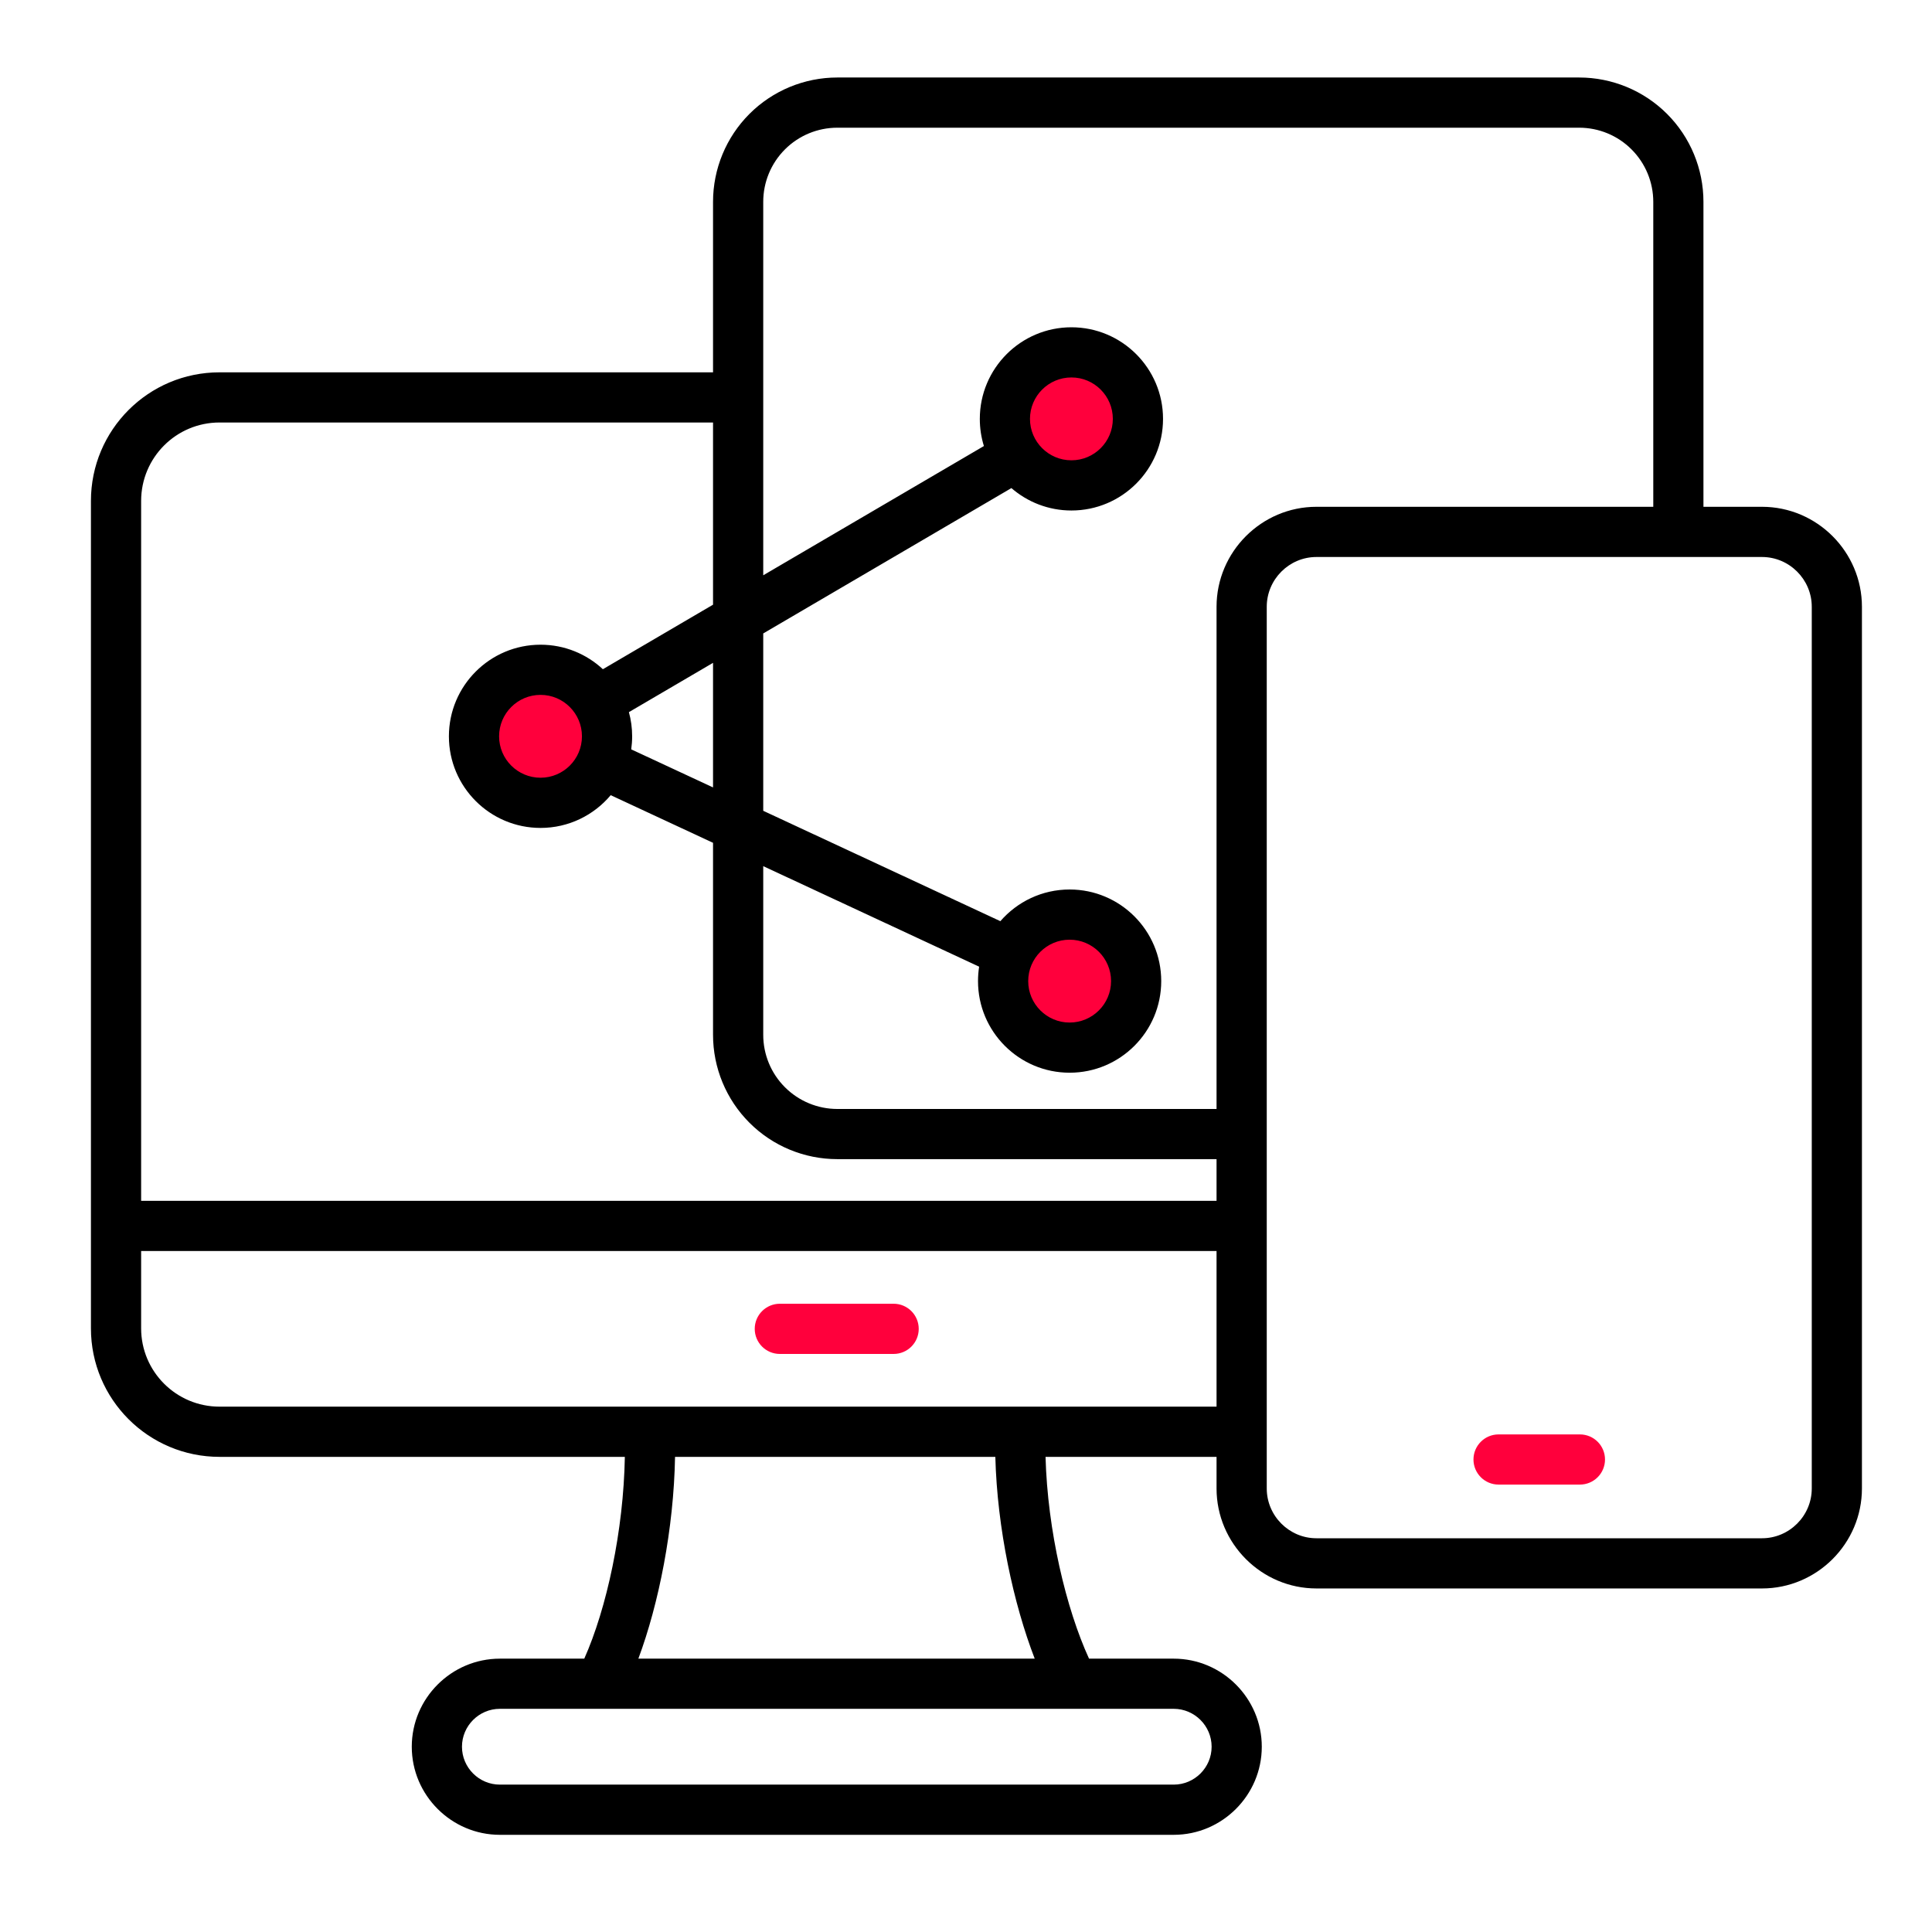 <svg width="60" height="60" viewBox="0 0 60 60" fill="none" xmlns="http://www.w3.org/2000/svg">
<circle cx="33.386" cy="13.05" r="2.171" fill="#FF003C"/>
<circle cx="33.386" cy="30.529" r="2.171" fill="#FF003C"/>
<circle cx="16.796" cy="22.625" r="2.171" fill="#FF003C"/>
<path fill-rule="evenodd" clip-rule="evenodd" d="M19.405 45.244H6.818C4.611 45.244 2.824 43.457 2.824 41.253V15.557C2.824 13.35 4.611 11.563 6.818 11.563H22.144V6.268C22.144 5.244 22.551 4.262 23.274 3.538C23.998 2.814 24.98 2.407 26.004 2.407H49.042C50.066 2.407 51.048 2.814 51.772 3.538C52.496 4.262 52.902 5.244 52.902 6.268V15.739H54.72C56.428 15.739 57.824 17.136 57.824 18.844V46.226C57.824 47.934 56.428 49.331 54.72 49.331H40.883C39.178 49.331 37.781 47.934 37.781 46.226V45.244H32.47C32.533 47.536 33.107 49.953 33.821 51.511H36.451C37.955 51.511 39.186 52.742 39.186 54.246C39.186 55.751 37.955 56.982 36.451 56.982H15.524C14.019 56.982 12.788 55.751 12.788 54.246C12.788 52.742 14.019 51.511 15.524 51.511H18.145C18.841 49.951 19.365 47.535 19.405 45.244ZM22.144 13.121H6.818C5.472 13.121 4.383 14.211 4.383 15.557V37.293H37.781V35.998H26.004C24.98 35.998 23.998 35.592 23.274 34.867C22.551 34.144 22.144 33.162 22.144 32.138V26.174L18.966 24.695C18.444 25.316 17.661 25.712 16.787 25.712C15.216 25.712 13.941 24.437 13.941 22.867C13.941 21.297 15.216 20.022 16.787 20.022C17.534 20.022 18.215 20.311 18.723 20.783L22.144 18.779V13.121ZM4.383 38.852V41.253C4.383 42.596 5.473 43.685 6.818 43.685H37.781V38.852H4.383ZM30.911 45.244H20.964C20.925 47.471 20.461 49.804 19.825 51.511H32.134C31.475 49.804 30.969 47.47 30.911 45.244ZM51.344 15.739V6.268C51.344 5.657 51.101 5.072 50.669 4.64C50.238 4.208 49.653 3.966 49.042 3.966H26.004C25.394 3.966 24.808 4.208 24.377 4.64C23.945 5.072 23.703 5.657 23.703 6.268V17.866L30.556 13.852C30.473 13.585 30.429 13.302 30.429 13.009C30.429 11.439 31.704 10.164 33.274 10.164C34.844 10.164 36.119 11.439 36.119 13.009C36.119 14.579 34.844 15.854 33.274 15.854C32.561 15.854 31.909 15.591 31.41 15.158L23.703 19.672V25.18L31.067 28.608C31.589 28.006 32.359 27.624 33.218 27.624C34.788 27.624 36.063 28.899 36.063 30.469C36.063 32.039 34.788 33.314 33.218 33.314C31.648 33.314 30.373 32.039 30.373 30.469C30.373 30.317 30.385 30.167 30.408 30.021L23.703 26.899V32.138C23.703 32.748 23.945 33.334 24.377 33.765C24.808 34.197 25.394 34.44 26.004 34.44H37.781V18.844C37.781 17.136 39.178 15.739 40.883 15.739H51.344ZM39.34 18.844V46.226C39.34 47.076 40.035 47.772 40.883 47.772H54.72C55.57 47.772 56.266 47.076 56.266 46.226V18.844C56.266 17.994 55.57 17.298 54.72 17.298H40.883C40.035 17.298 39.34 17.994 39.34 18.844ZM19.603 23.272L22.144 24.454V20.585L19.531 22.116C19.597 22.355 19.632 22.607 19.632 22.867C19.632 23.004 19.622 23.139 19.603 23.272ZM16.787 21.58C16.076 21.58 15.5 22.157 15.5 22.867C15.5 23.577 16.076 24.153 16.787 24.153C17.497 24.153 18.073 23.577 18.073 22.867C18.073 22.157 17.497 21.58 16.787 21.58ZM33.274 11.722C32.564 11.722 31.987 12.299 31.987 13.009C31.987 13.719 32.564 14.295 33.274 14.295C33.984 14.295 34.56 13.719 34.56 13.009C34.56 12.299 33.984 11.722 33.274 11.722ZM33.218 29.183C32.508 29.183 31.932 29.759 31.932 30.469C31.932 31.179 32.508 31.756 33.218 31.756C33.928 31.756 34.505 31.179 34.505 30.469C34.505 29.759 33.928 29.183 33.218 29.183ZM15.524 53.069C14.876 53.069 14.347 53.599 14.347 54.246C14.347 54.894 14.876 55.423 15.524 55.423H36.451C37.098 55.423 37.628 54.894 37.628 54.246C37.628 53.599 37.098 53.069 36.451 53.069H15.524Z" fill="black"/>
<path d="M45.76 45.326C45.76 45.756 46.109 46.105 46.539 46.105H49.066C49.496 46.105 49.845 45.756 49.845 45.326C49.845 44.896 49.496 44.547 49.066 44.547H46.539C46.109 44.547 45.76 44.896 45.76 45.326Z" fill="#FF003C"/>
<path d="M23.439 41.269C23.439 41.699 23.788 42.048 24.219 42.048H27.753C28.183 42.048 28.532 41.699 28.532 41.269C28.532 40.839 28.183 40.489 27.753 40.489H24.219C23.788 40.489 23.439 40.839 23.439 41.269Z" fill="#FF003C"/>
</svg>
